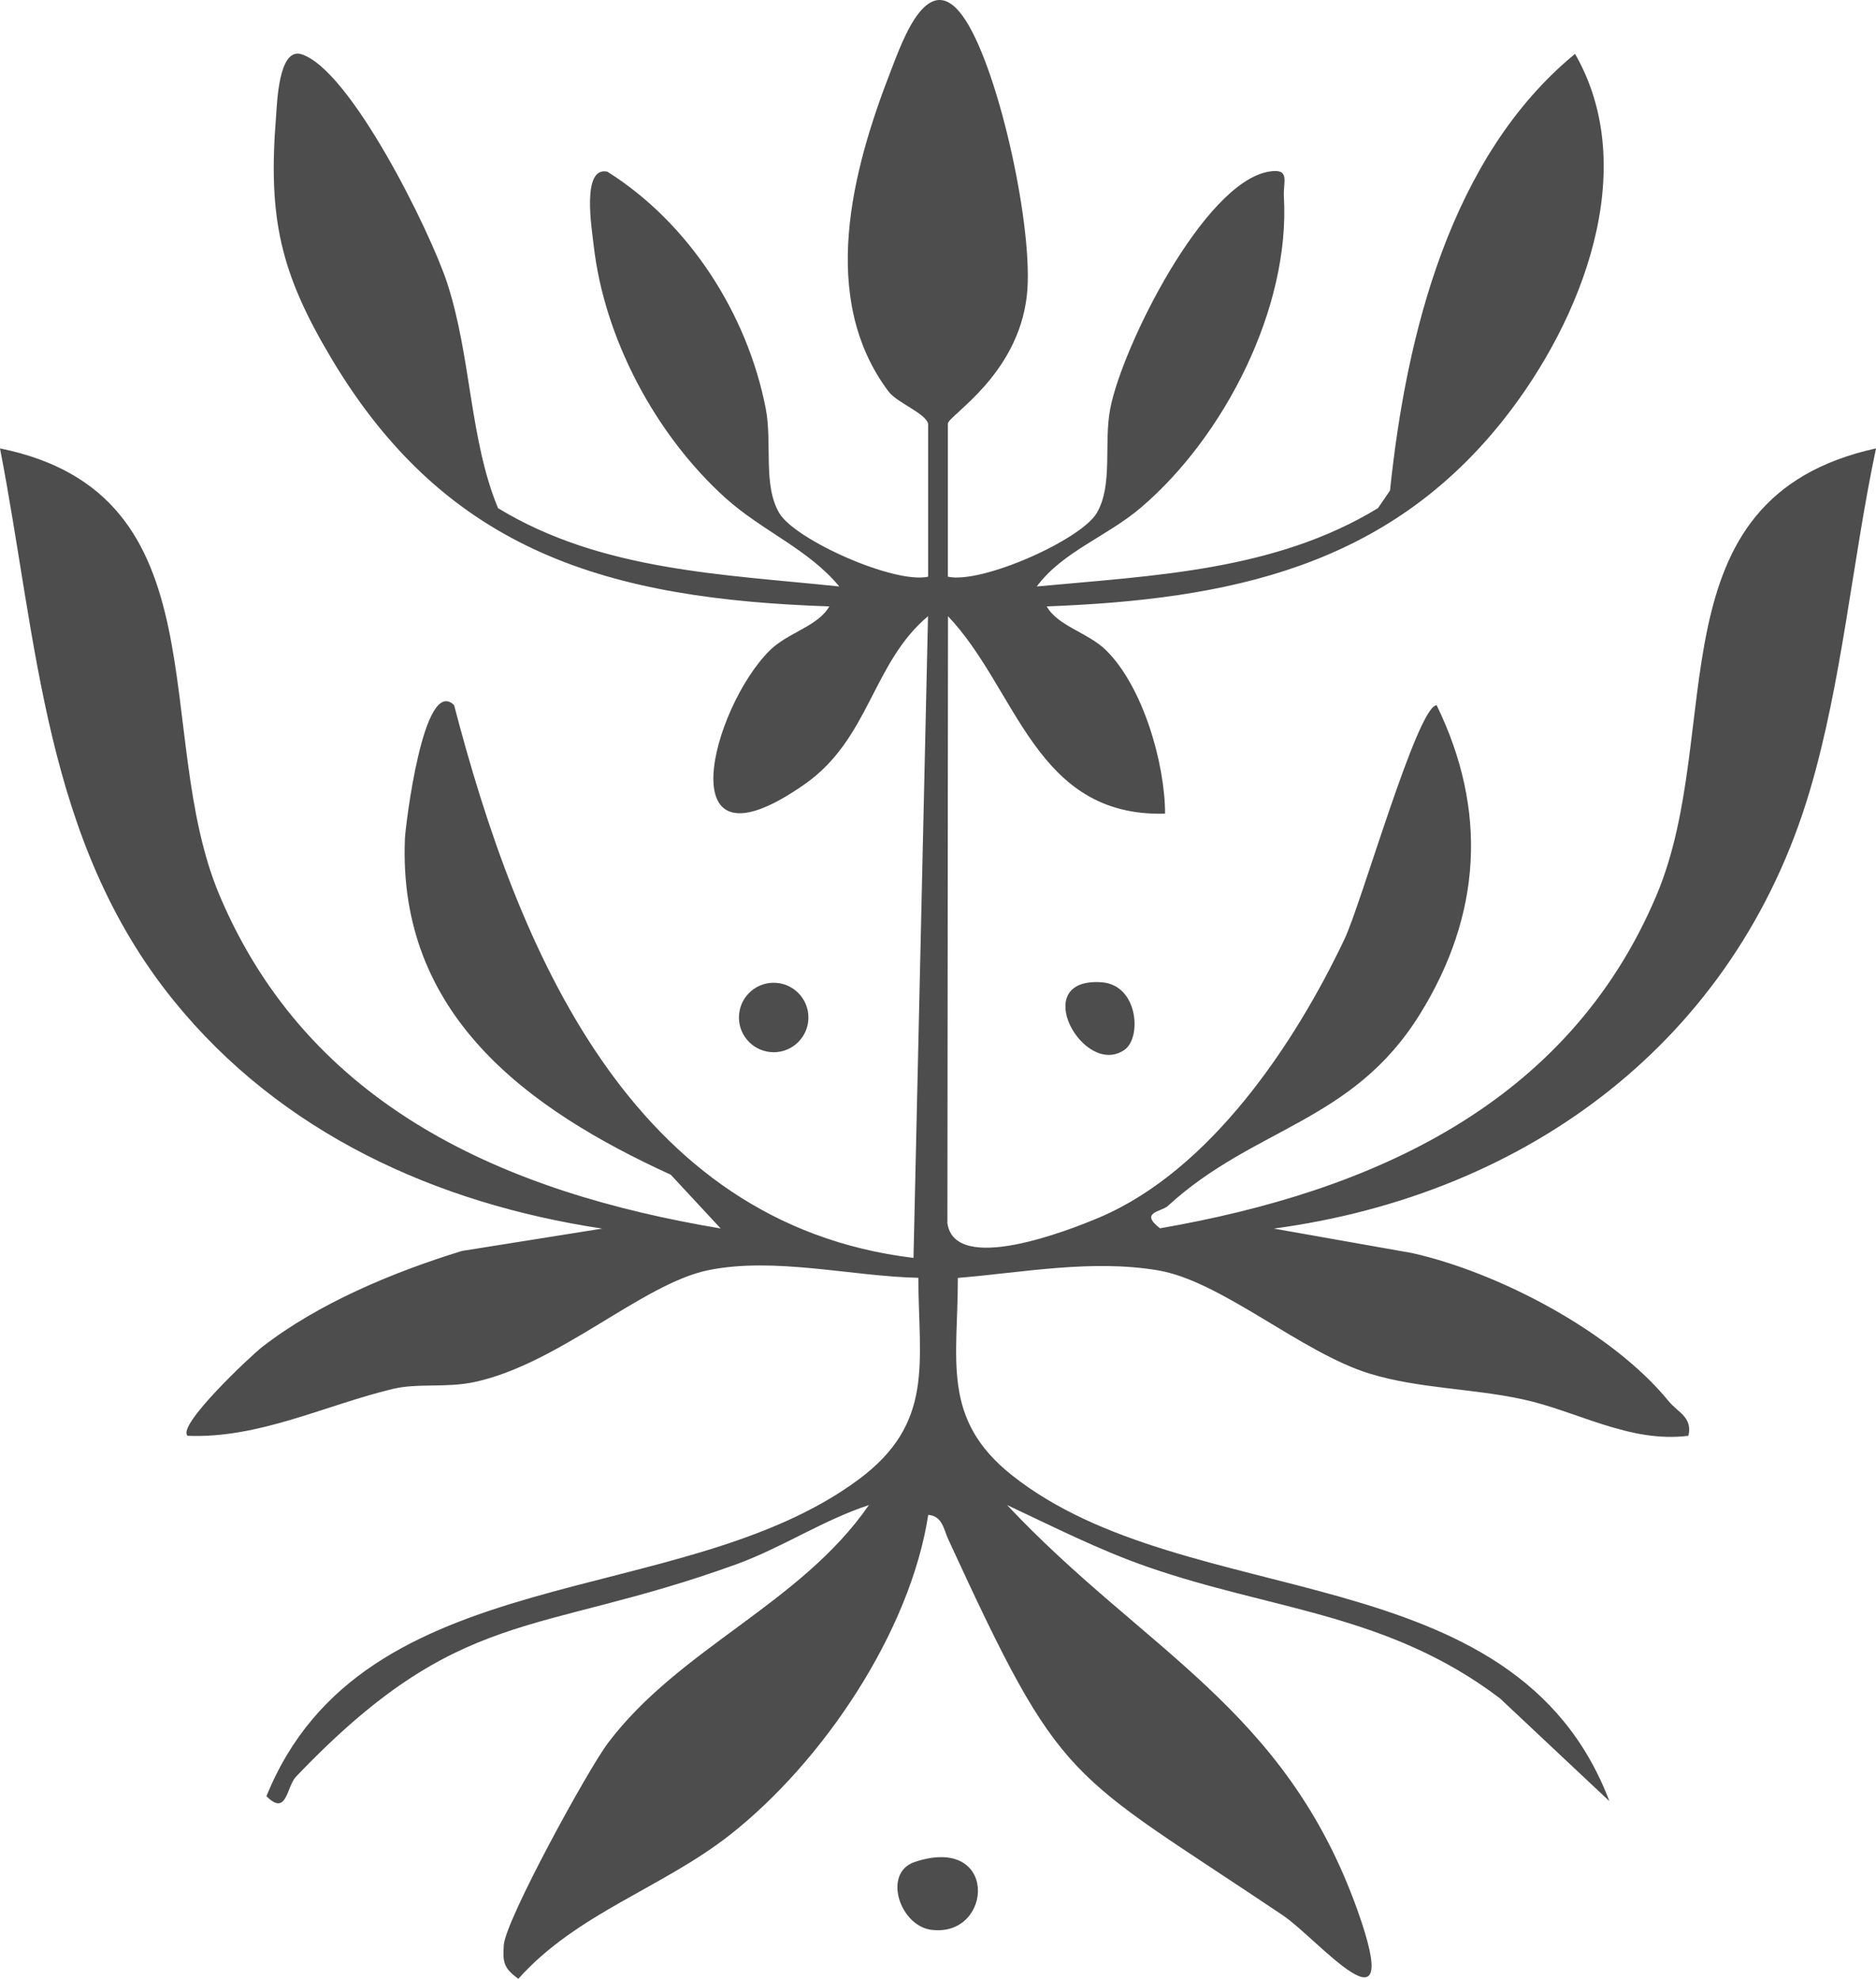 <?xml version="1.0" encoding="UTF-8"?> <svg xmlns="http://www.w3.org/2000/svg" id="_Слой_2" data-name="Слой 2" viewBox="0 0 189.989 200.38"><defs><style> .cls-1 { fill: #4d4d4d; } </style></defs><g id="_Слой_1-2" data-name="Слой 1"><g><path class="cls-1" d="M93.995,42.899c-.314-1.096-3.146-2.099-4.018-3.263-7.086-9.459-3.699-22.357.253-32.499,1.179-3.026,3.872-10.852,7.581-5.052,3.493,5.463,6.902,21.377,6.185,27.818-.905,8.134-8.001,12.207-8.001,12.996v15.5c3.441.75,13.462-3.733,15.067-6.433,1.687-2.838.693-7.082,1.382-10.618,1.216-6.241,9.457-22.835,16.04-23.966,2.244-.386,1.451,1.006,1.54,2.526.655,11.261-6.032,24.313-14.504,31.514-3.463,2.944-7.877,4.41-10.524,7.966,11.838-1.113,24.103-1.565,34.557-7.933l1.219-1.781c1.644-15.815,6.116-33.846,18.738-44.22,6.707,11.673.719,26.905-7.097,36.861-11.867,15.114-27.933,18.384-46.411,19.094,1.173,2.032,4.194,2.638,6.03,4.455,3.705,3.665,5.942,11.376,5.96,16.53-13.188.364-14.934-12.579-21.985-19.995l-.061,61.472c.773,5.245,12.305.728,15.422-.601,11.195-4.772,19.73-17.498,24.804-28.196,1.707-3.6,7.408-23.676,9.325-23.655,5.167,10.613,4.561,21.184-1.698,31.282-6.821,11.005-16.787,11.405-25.52,19.412-.665.61-2.929.63-.8,2.269,21.428-3.715,41.323-12.51,50.28-33.721,7.057-16.713-.707-40.189,22.232-45.258-2.402,11.32-3.438,23.697-6.732,34.758-7.512,25.225-28.532,40.791-54.255,44.25l14.003,2.477c8.789,1.971,20.271,7.99,25.991,15.009.921,1.13,2.432,1.608,1.994,3.496-5.956.758-11.292-2.514-16.793-3.697-5.177-1.113-10.473-1.078-15.423-2.577-6.96-2.108-15.041-9.398-21.517-10.482-6.703-1.122-13.608.214-20.254.771.014,8.296-1.721,14.28,5.491,19.991,17.844,14.13,50.898,7.768,60.495,32.995l-11.082-10.408c-11.316-8.589-23.057-8.922-35.685-13.315-4.945-1.721-9.52-4.059-14.228-6.262,13.768,14.674,28.135,20.464,35.475,41.014,4.887,13.682-4.014,2.908-7.538.54-22.113-14.861-22.248-12.777-33.904-38.096-.457-.993-.584-2.346-2.023-2.467-1.835,11.908-10.717,25.053-20.094,32.416-6.825,5.359-15.506,7.938-21.416,14.565-1.472-1.067-1.595-1.653-1.474-3.421.171-2.52,8.511-17.761,10.561-20.473,7.269-9.615,19.485-14.054,26.413-24.077-4.667,1.532-8.834,4.335-13.476,6.014-20.405,7.383-27.928,4.08-44.55,21.499-.961,1.007-.908,4.065-2.985,1.966,9.837-24.283,41.882-18.674,59.946-32.054,7.731-5.727,6.105-11.784,6.071-20.438-6.76-.149-14.56-2.145-21.28-.771-6.647,1.359-15.092,9.487-23.674,11.325-2.886.618-5.738.083-8.297.703-6.909,1.674-13.527,5.029-20.749,4.741-1.159-1.018,6.432-8.122,7.519-8.971,5.726-4.468,13.359-7.626,20.253-9.747l14.215-2.265c-16.836-2.532-32.561-9.694-43.408-23.097C4.465,85.111,3.822,65.114,0,45.405c22.813,4.629,15.262,28.745,22.233,45.257,9.06,21.458,29.004,30.104,50.752,33.737l-5.053-5.442c-14.634-6.688-27.662-16.251-26.924-34.046.047-1.13,1.857-16.536,4.978-13.512,6.428,24.625,17.859,52.513,46.527,55.982l1.471-64.982c-5.658,4.75-5.909,12.403-12.482,17.008-14.098,9.878-9.39-7.759-3.543-13.543,1.836-1.817,4.857-2.423,6.03-4.455-22.158-.763-38.639-5.345-50.416-25.09-5.171-8.67-6.438-14.175-5.622-24.459.117-1.47.26-6.896,2.468-6.398,4.987,1.365,13.172,18.018,14.855,23.157,2.46,7.511,2.268,15.853,5.163,22.837,10.426,6.36,22.808,6.697,34.557,7.933-3.087-3.762-7.833-5.632-11.526-8.964-7.07-6.381-12.298-16.171-13.352-25.647-.182-1.633-1.243-7.949,1.389-7.395,8.281,5.197,14.177,14.405,16.04,23.966.689,3.536-.305,7.78,1.382,10.618,1.605,2.7,11.626,7.183,15.067,6.433v-15.5Z"></path><path class="cls-1" d="M92.646,188.547c8.431-2.8,7.95,7.429,1.902,6.896-3.358-.19-5.267-5.778-1.902-6.896Z"></path><circle class="cls-1" cx="78.353" cy="103.035" r="3.518"></circle><path class="cls-1" d="M113.895,106.3c-4.148,2.921-9.822-7.323-2.366-6.835,3.757.246,4.103,5.612,2.366,6.835Z"></path></g></g></svg> 